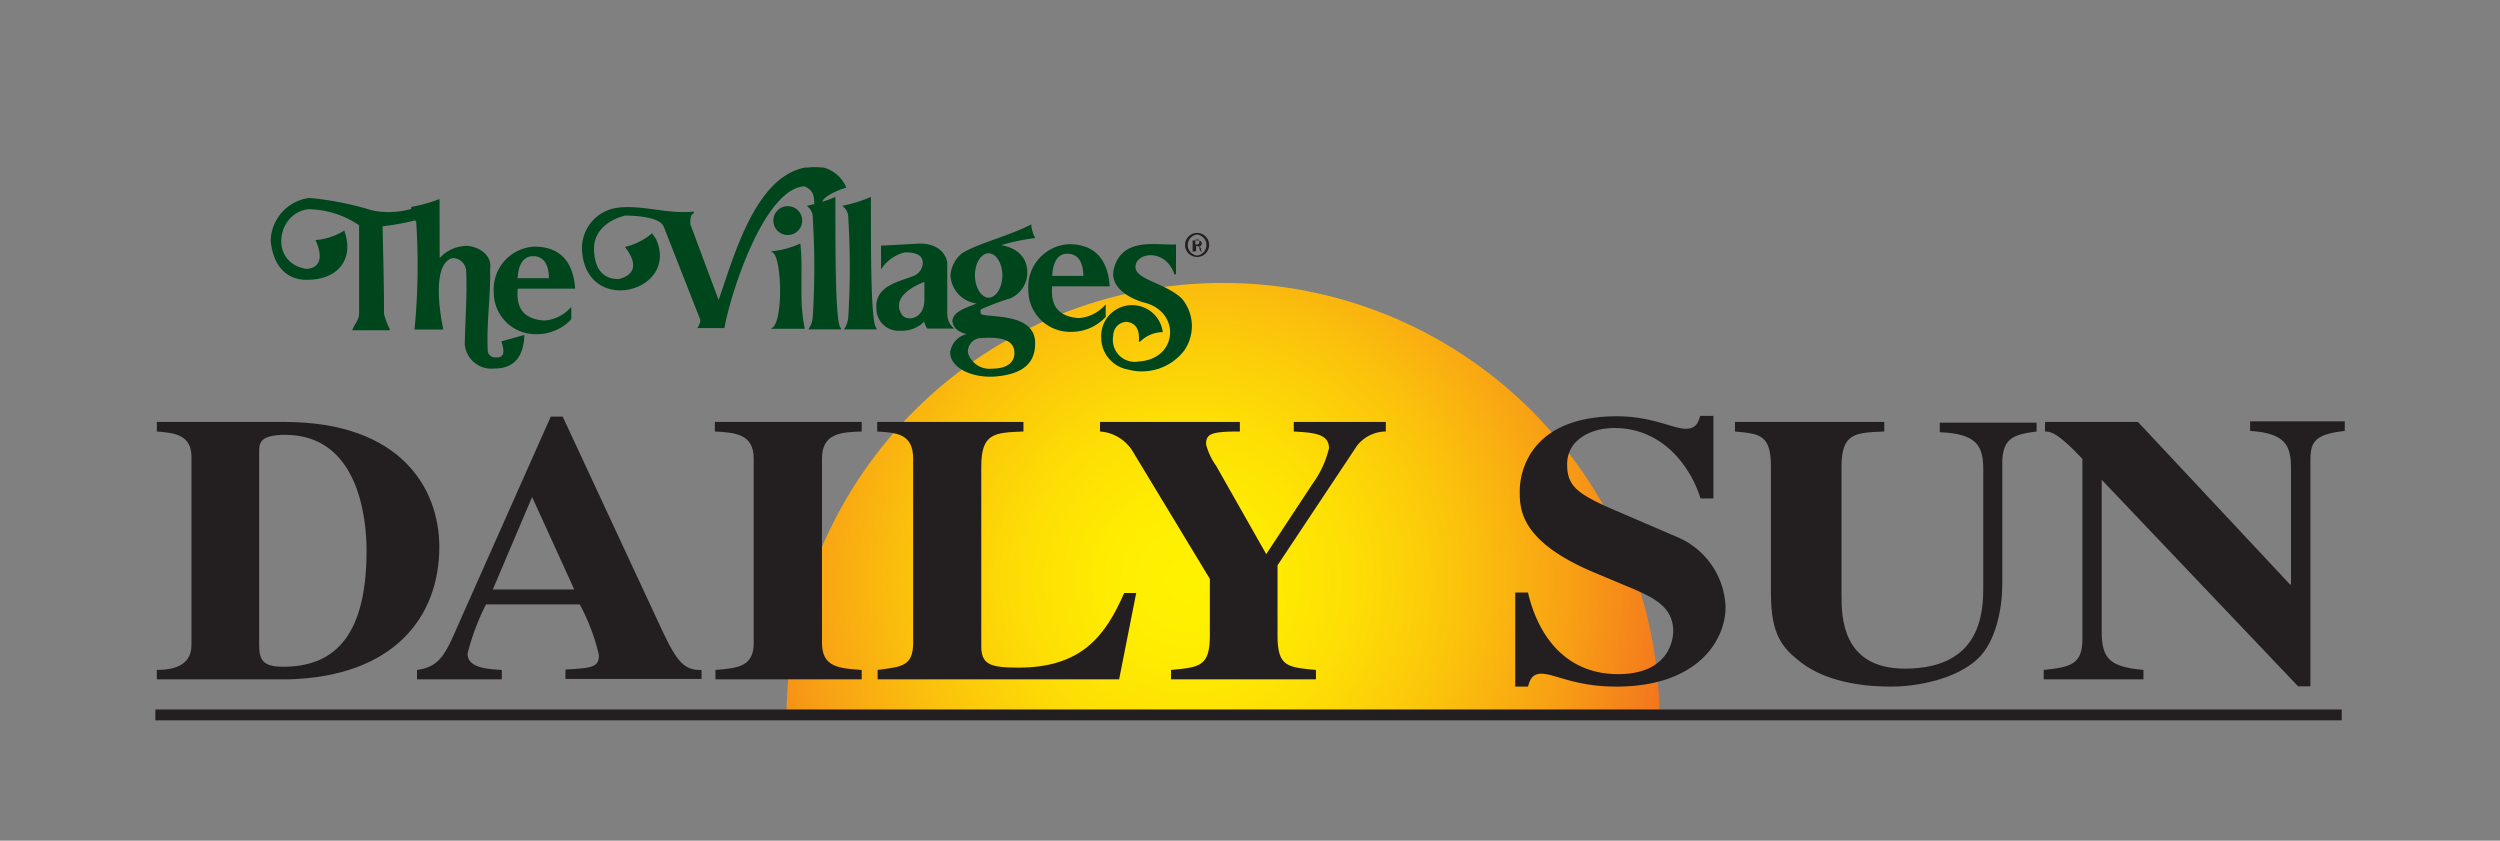 <svg xmlns="http://www.w3.org/2000/svg" xmlns:xlink="http://www.w3.org/1999/xlink" viewBox="0 0 172.48 58"><rect x="0" y="0" width="172.48" height="58" fill="#808080" stroke="none"/><defs><style>.a,.g,.j{fill:none;}.b{clip-path:url(#a);}.c{clip-path:url(#b);}.d{fill:url(#c);}.e{clip-path:url(#d);}.f{fill:#00461c;}.g{stroke:#00461c;stroke-width:0.11px;}.h{clip-path:url(#e);}.i{fill:#231f20;}.j{stroke:#231f20;stroke-width:0.75px;}</style><clipPath id="a"><rect class="a" x="-490.93" y="-1918" width="1900" height="3800"></rect></clipPath><clipPath id="b"><path class="a" d="M54.26,49.09h60.23a30.12,30.12,0,0,0-60.23,0"></path></clipPath><radialGradient id="c" cx="-490.93" cy="1882" r="1" gradientTransform="matrix(36.46, 0, 0, -36.46, 17981.23, 68657.8)" gradientUnits="userSpaceOnUse"><stop offset="0" stop-color="#fff200"></stop><stop offset="0.14" stop-color="#ffed01"></stop><stop offset="0.32" stop-color="#fddd05"></stop><stop offset="0.51" stop-color="#fbc40b"></stop><stop offset="0.72" stop-color="#f8a114"></stop><stop offset="0.93" stop-color="#f3741e"></stop><stop offset="1" stop-color="#f26522"></stop></radialGradient><clipPath id="d"><rect class="a" y="-31.85" width="172.48" height="124.96"></rect></clipPath><clipPath id="e"><rect class="a" x="10.72" y="11.56" width="151.03" height="38.14"></rect></clipPath></defs><g class="b"><g class="c"><rect class="d" x="54.26" y="19.37" width="60.22" height="29.72"></rect></g><g class="e"><path class="f" d="M30.27,13.81a9.68,9.68,0,0,1-1.85.51l0,.14a5.76,5.76,0,0,1-2.75.11,21.6,21.6,0,0,0-4.32-.86,3,3,0,0,0-2.62,2.9c.16,1.62,1,2.66,2.46,2.64,2.18,0,3.16-1.48,2.53-3.26a4.41,4.41,0,0,1-1.87.62c.51,1.18.28,1.92-.7,2-2.68-.41-2.15-4,.15-4.23a6.45,6.45,0,0,1,3.53,1.13v6.11c0,.46-.3.74-.45,1.11h2.46a5.09,5.09,0,0,1-.4-1.06c0-2-.06-4.11-.1-6.11a16.81,16.81,0,0,0,2.25-.4.19.19,0,0,1,.18.13,46.34,46.34,0,0,1-.11,7.39h1.86c-.23-1.07-.8-4.57.7-4.93a1,1,0,0,1,1,1c.07,1.65-.07,3.3-.1,5a1.79,1.79,0,0,0,2,1.62c1.48,0,1.94-1,2-2.19l-1.46.41c.22.66.2,1.19-.5,1.12a.55.55,0,0,1-.56-.46c-.11-1.93.2-3.68.16-5.71.13-.8-.57-1.41-1.47-1.52a2.49,2.49,0,0,0-1.93.84c-.1.11-.1,0-.08-.07Z"></path><path class="g" d="M30.27,13.81a9.68,9.68,0,0,1-1.85.51l0,.14a5.76,5.76,0,0,1-2.75.11,21.6,21.6,0,0,0-4.32-.86,3,3,0,0,0-2.62,2.9c.16,1.62,1,2.66,2.46,2.64,2.18,0,3.16-1.48,2.53-3.26a4.41,4.41,0,0,1-1.87.62c.51,1.18.28,1.92-.7,2-2.68-.41-2.15-4,.15-4.23a6.45,6.45,0,0,1,3.53,1.13v6.11c0,.46-.3.74-.45,1.11h2.46a5.09,5.09,0,0,1-.4-1.06c0-2-.06-4.11-.1-6.11a16.81,16.81,0,0,0,2.25-.4.19.19,0,0,1,.18.13,46.34,46.34,0,0,1-.11,7.39h1.86c-.23-1.07-.8-4.57.7-4.93a1,1,0,0,1,1,1c.07,1.65-.07,3.3-.1,5a1.79,1.79,0,0,0,2,1.62c1.48,0,1.94-1,2-2.19l-1.46.41c.22.66.2,1.19-.5,1.12a.55.55,0,0,1-.56-.46c-.11-1.93.2-3.68.16-5.71.13-.8-.57-1.41-1.47-1.52a2.49,2.49,0,0,0-1.93.84c-.1.11-.1,0-.08-.07Z"></path></g><g class="h"><path class="f" d="M47.86,14.65c-1.76.2-3.54-.47-5.19-.27a2.76,2.76,0,0,0-2.46,2.89c.27,4.48,6.62,2.81,5-.75-.05-.1-.16-.23-.23-.35a4.43,4.43,0,0,1-1.77.9c.84,1.12.68,1.93-.51,2.24-1.12,0-1.7-.69-1.77-2s.87-2.14,2.17-2.49c.82,0,2.47.1,2.74.79L48.35,22c.07.17-.06.43-.14.58h1.72c.46-2.48,2.76-9.62,5.56-9.78.77.28.73.87.75,1.34.14-.16.36,0,.41-.18.11-.45,1.1-.88,1.66-1.05a2.28,2.28,0,0,0-2.58-1.32c-3.62.48-5.11,6.38-6.15,9.27l-2-5.36c0-.54.08-.82.29-.89"></path><path class="g" d="M47.86,14.65c-1.76.2-3.54-.47-5.19-.27a2.76,2.76,0,0,0-2.46,2.89c.27,4.48,6.62,2.81,5-.75-.05-.1-.16-.23-.23-.35a4.43,4.43,0,0,1-1.77.9c.84,1.12.68,1.93-.51,2.24-1.12,0-1.7-.69-1.77-2s.87-2.14,2.17-2.49c.82,0,2.47.1,2.74.79L48.35,22c.07.17-.06.43-.14.58h1.72c.46-2.48,2.76-9.62,5.56-9.78.77.28.73.87.75,1.34.14-.16.36,0,.41-.18.11-.45,1.1-.88,1.66-1.05a2.28,2.28,0,0,0-2.58-1.32c-3.62.48-5.11,6.38-6.15,9.27l-2-5.36C47.54,15,47.65,14.72,47.86,14.65Z"></path></g><g class="e"><path class="f" d="M54.35,14.28a.94.94,0,1,1-.94.94.94.94,0,0,1,.94-.94"></path><path class="g" d="M54.35,14.28a.94.94,0,1,1-.94.94A.94.94,0,0,1,54.35,14.28Z"></path><path class="f" d="M55.17,16.88a6.25,6.25,0,0,1-1.82.5c.65.39.75,4.69,0,5.25h2.11c-.43-1.94-.11-3.86-.31-5.75"></path><path class="g" d="M55.17,16.88a6.25,6.25,0,0,1-1.82.5c.65.39.75,4.69,0,5.25h2.11C55.05,20.69,55.37,18.77,55.17,16.88Z"></path><path class="f" d="M55.78,14.23a10.16,10.16,0,0,0,1.8-.56c0,4.3,0,9.08.43,9H55.87a1.66,1.66,0,0,0,.26-.82,55.42,55.42,0,0,0,0-6.82,1,1,0,0,0-.35-.75"></path><path class="g" d="M55.78,14.23a10.16,10.16,0,0,0,1.8-.56c0,4.3,0,9.08.43,9H55.87a1.66,1.66,0,0,0,.26-.82,55.42,55.42,0,0,0,0-6.82A1,1,0,0,0,55.78,14.23Z"></path><path class="f" d="M58.23,14.23a9.9,9.9,0,0,0,1.8-.56c0,4.3,0,9.08.44,9H58.33a1.77,1.77,0,0,0,.25-.82,55.42,55.42,0,0,0,0-6.82,1,1,0,0,0-.35-.75"></path><path class="g" d="M58.23,14.23a9.9,9.9,0,0,0,1.8-.56c0,4.3,0,9.08.44,9H58.33a1.77,1.77,0,0,0,.25-.82,55.42,55.42,0,0,0,0-6.82A1,1,0,0,0,58.23,14.23Z"></path><path class="f" d="M81.08,18.92v-2c-1.24.07-3.64-.54-4.18,1.65-.26,1.07.73,1.85,2,2.24,2.66.61,2.45,4-.3,4.18a1.57,1.57,0,0,1-1.85-1.84,1,1,0,0,1,1-1c.68.1.93.58.88,1.37a2.33,2.33,0,0,1,1.53-.66,2.08,2.08,0,0,0-4.13.46,2.18,2.18,0,0,0,1.8,2.12,3.62,3.62,0,0,0,3.85-1.32,2.9,2.9,0,0,0-.18-3.48c-1.19-1.13-3.34-1.29-3.21-2.31s2.2-1.23,2.81.6"></path><path class="g" d="M81.08,18.92v-2c-1.24.07-3.64-.54-4.18,1.65-.26,1.07.73,1.85,2,2.24,2.66.61,2.45,4-.3,4.18a1.57,1.57,0,0,1-1.85-1.84,1,1,0,0,1,1-1c.68.1.93.58.88,1.37a2.33,2.33,0,0,1,1.53-.66,2.08,2.08,0,0,0-4.13.46,2.18,2.18,0,0,0,1.8,2.12,3.62,3.62,0,0,0,3.85-1.32,2.9,2.9,0,0,0-.18-3.48c-1.19-1.13-3.34-1.29-3.21-2.31S80.47,17.09,81.08,18.92Z"></path><path class="f" d="M71.34,16.38a14.61,14.61,0,0,0-2.52.55c1.2.14,2.05.76,2,2a1.88,1.88,0,0,1-1.16,1.61,16,16,0,0,0-1.91.71c-.18,0-.22.35-.07.48.57.26,3.75-.11,3.68,2,0,1.49-1.12,2.09-2.83,2.2-1.55.07-2.88-.63-2.92-1.57a1.41,1.41,0,0,1,1.09-1.25V23c-.62-.16-.9-.46-.94-.86.08-.65.95-.85,1.66-1.16,0,0,.06,0,.06-.09A2,2,0,0,1,65.63,19a2.12,2.12,0,0,1,.77-1.48c1-.64,3.16-1.17,4.7-1.95a2.22,2.22,0,0,0,.24.84M67.21,19c0,.87.46,1.59,1,1.59s1-.72,1-1.59-.46-1.58-1-1.58-1,.71-1,1.58m-.49,5.34a1.61,1.61,0,0,0,1.71,1.15c1.1,0,1.62-.47,1.61-1.14,0-1-1.05-1.19-2.5-1.07a1,1,0,0,0-.82,1.06"></path><path class="g" d="M71.34,16.38a14.61,14.61,0,0,0-2.52.55c1.2.14,2.05.76,2,2a1.88,1.88,0,0,1-1.16,1.61,16,16,0,0,0-1.91.71c-.18,0-.22.35-.07.48.57.26,3.75-.11,3.68,2,0,1.49-1.12,2.09-2.83,2.2-1.55.07-2.88-.63-2.92-1.57a1.41,1.41,0,0,1,1.09-1.25V23c-.62-.16-.9-.46-.94-.86.08-.65.95-.85,1.66-1.16,0,0,.06,0,.06-.09A2,2,0,0,1,65.63,19a2.12,2.12,0,0,1,.77-1.48c1-.64,3.16-1.17,4.7-1.95A2.22,2.22,0,0,0,71.34,16.38ZM67.21,19c0,.87.46,1.59,1,1.59s1-.72,1-1.59-.46-1.58-1-1.58S67.21,18.09,67.21,19Zm-.49,5.34a1.61,1.61,0,0,0,1.71,1.15c1.1,0,1.62-.47,1.61-1.14,0-1-1.05-1.19-2.5-1.07A1,1,0,0,0,66.72,24.3Z"></path><path class="f" d="M37.56,22.17a2.78,2.78,0,0,0,1.8-.86V22a3.17,3.17,0,0,1-2.31,1,2.83,2.83,0,0,1-2.93-2.84,2.9,2.9,0,0,1,2.74-3.09c1.78,0,2.63,1.06,2.76,2.79H35.67c-.15,1.44.42,2.22,1.89,2.32m-1.9-2.92h2.27c0-.86-.27-1.6-1.1-1.63s-1.15.74-1.17,1.63"></path><path class="g" d="M37.56,22.17a2.78,2.78,0,0,0,1.8-.86V22a3.17,3.17,0,0,1-2.31,1,2.83,2.83,0,0,1-2.93-2.84,2.9,2.9,0,0,1,2.74-3.09c1.78,0,2.63,1.06,2.76,2.79H35.67C35.52,21.29,36.09,22.07,37.56,22.17Zm-1.9-2.92h2.27c0-.86-.27-1.6-1.1-1.63S35.68,18.36,35.66,19.25Z"></path><path class="f" d="M74.43,22a2.73,2.73,0,0,0,1.8-.86v.7a3.15,3.15,0,0,1-2.3,1A2.83,2.83,0,0,1,71,20a2.91,2.91,0,0,1,2.74-3.1c1.79,0,2.63,1.07,2.76,2.8H72.54c-.15,1.44.43,2.21,1.89,2.31m-1.89-2.91H74.8c0-.86-.27-1.6-1.1-1.64s-1.14.74-1.16,1.64"></path><path class="g" d="M74.43,22a2.73,2.73,0,0,0,1.8-.86v.7a3.15,3.15,0,0,1-2.3,1A2.83,2.83,0,0,1,71,20a2.91,2.91,0,0,1,2.74-3.1c1.79,0,2.63,1.07,2.76,2.8H72.54C72.39,21.13,73,21.9,74.43,22Zm-1.89-2.91H74.8c0-.86-.27-1.6-1.1-1.64S72.56,18.19,72.54,19.09Z"></path><path class="f" d="M63.47,16.86c1,0,1.68.47,1.83,1.25v3c0,.51-.07,1.06.39,1.5H64a1.07,1.07,0,0,1-.19-.55,2.11,2.11,0,0,1-1.69.7,1.47,1.47,0,0,1-1.6-1.5c-.1-1.45,1.41-1.75,2.48-2.15a1.07,1.07,0,0,0,.72-.95c0-.56-.43-.82-1.3-.8a2.7,2.7,0,0,0-1.58,1.05V17Zm-1.3,4.87c.36.55,1.64.36,1.66-1V19.37c-1.19.44-2.34,1.27-1.66,2.36"></path><path class="g" d="M63.47,16.86c1,0,1.68.47,1.83,1.25v3c0,.51-.07,1.06.39,1.5H64a1.07,1.07,0,0,1-.19-.55,2.11,2.11,0,0,1-1.69.7,1.47,1.47,0,0,1-1.6-1.5c-.1-1.45,1.41-1.75,2.48-2.15a1.07,1.07,0,0,0,.72-.95c0-.56-.43-.82-1.3-.8a2.7,2.7,0,0,0-1.58,1.05V17Zm-1.3,4.87c.36.55,1.64.36,1.66-1V19.37C62.64,19.81,61.49,20.64,62.17,21.73Z"></path><path class="i" d="M17.88,31.24c0-.58-.06-1.24,1.79-1.24,5,0,5.62,5.6,5.62,8,0,6.28-2.54,8-5.77,8-1.38,0-1.64-.47-1.64-1.52ZM10.82,46.87h9.11c7.26-.21,10.38-4.31,10.38-9.14,0-4-2.63-8.62-10.7-8.62H10.82v.66c1.12.1,2.39.16,2.39,1.76V44.48c0,1-.58,1.74-2.39,1.74Z"></path><path class="i" d="M34,40.67l2.71-6.38,2.91,6.38ZM48.4,46.22c-1.39.05-1.85-.84-3.15-3.66L38.82,28.74H38l-6.4,14.4c-.87,2-1.27,2.87-2.83,3.08v.65h5.85v-.65c-1-.06-2.36-.13-2.36-1.13a15.92,15.92,0,0,1,1.27-3.39H40a14.16,14.16,0,0,1,1.32,3.49c0,.87-.52.9-2.31,1v.65H48.4Z"></path><path class="i" d="M59.45,46.87H49.36v-.65C50.92,46.09,52,46,52,44.35V31.63c0-1.73-1.35-1.78-2.68-1.86v-.66H59.45v.66c-1.35.05-2.74.08-2.74,1.86V44.35c0,1.68,1.16,1.76,2.74,1.87Z"></path><path class="i" d="M77.21,46.87H60.55v-.65C62.16,46,63,46,63,44.35V31.63c0-1.73-1.19-1.78-2.48-1.86v-.66H70.61v.66c-2,.08-2.91.1-2.91,2.42v12.4c0,1.26.63,1.47,2.56,1.47,4.36,0,6-2.18,7.3-5.15h.83Z"></path><path class="i" d="M95.61,29.77a2.54,2.54,0,0,0-2,1L88.14,39V43.8c0,2.18.63,2.23,2.65,2.42v.65h-10v-.65c2-.19,2.68-.24,2.68-2.42V39.94l-5.28-8.73a2.88,2.88,0,0,0-2.3-1.44v-.66h9.65v.66c-2,0-2.33.16-2.33.89a4.43,4.43,0,0,0,.69,1.47l3.46,6.1,3.2-4.86a6.81,6.81,0,0,0,1.13-2.45c0-1-1.07-1.07-2.43-1.15v-.66h6.35Z"></path><path class="i" d="M117.32,34.39c-.55-1.84-2.37-4.86-5.95-4.86-1.58,0-3.25.79-3.25,2.5,0,1.42.58,2,3.13,3.1l4.46,1.92a5.45,5.45,0,0,1,3.34,4.83c0,2.31-1.94,5.49-7.53,5.49-2.88,0-4.25-.89-5.19-.89-.64,0-.79.47-.91.89h-.88V40.88h.88c.61,2.66,2.37,5.63,6.22,5.63,3.65,0,3.8-2.6,3.8-2.95,0-1.76-1.43-2.39-3.4-3.2l-2-.84c-5.19-2.16-5.19-4.42-5.19-5.63,0-1.6.94-5.17,6.71-5.17,2.43,0,3.86.86,4.74.86.7,0,.85-.39,1-.89h.91v5.7Z"></path><path class="i" d="M140.51,29.77c-1.67.21-2.37.5-2.37,2.23v8.38c0,1.55-.42,3.89-1.7,5.08-1.52,1.41-4.16,1.91-6,1.91-1.33,0-4.19-.15-6.16-1.65-1.31-1-2.1-1.92-2.1-4.76V32.19c0-2.21-.78-2.26-2.48-2.42v-.66H130v.66c-2,.08-2.95.1-2.95,2.42V41c0,1.5,0,5.13,4.37,5.13,5.35,0,5.41-4,5.41-5.71v-8c0-1.6-.37-2.5-3-2.6v-.66h6.68Z"></path><path class="i" d="M141,46.22c1.82-.19,2.67-.37,2.67-2.11V31.66c-1.7-1.81-2.18-1.89-2.58-1.89v-.66h6.41L158,40.33h.06v-8c0-1.58-.36-2.44-2.82-2.6v-.66h6.53v.66c-2.19.24-2.37.84-2.37,2.1V47.35h-.85L145,33.1H145V43.61c0,1.9.64,2.4,2.88,2.61v.65H141Z"></path></g><g class="h"><line class="j" x1="10.72" y1="49.32" x2="161.56" y2="49.32"></line></g><g class="e"><path class="i" d="M82.47,16.57s0-.05.1-.05.18,0,.18.17a.17.17,0,0,1-.19.18h-.09Zm.12.76v0h-.07s0,0,0-.07v-.28h.08a.14.14,0,0,1,.14.07s0,.14.06.23.06.1.16.1H83v0a.2.2,0,0,1-.08,0,.3.3,0,0,1-.06-.14c0-.1,0-.19-.18-.22h0c.13,0,.23-.09.23-.22s-.08-.21-.3-.21H82.2v0h.08s0,0,0,.07v.63s0,.06,0,.07H82.2v0Zm0,.4a.83.83,0,1,0,0-1.66.83.83,0,1,0,0,1.66m0-1.55a.73.73,0,0,1,0,1.45.73.73,0,0,1,0-1.45"></path></g></g></svg>